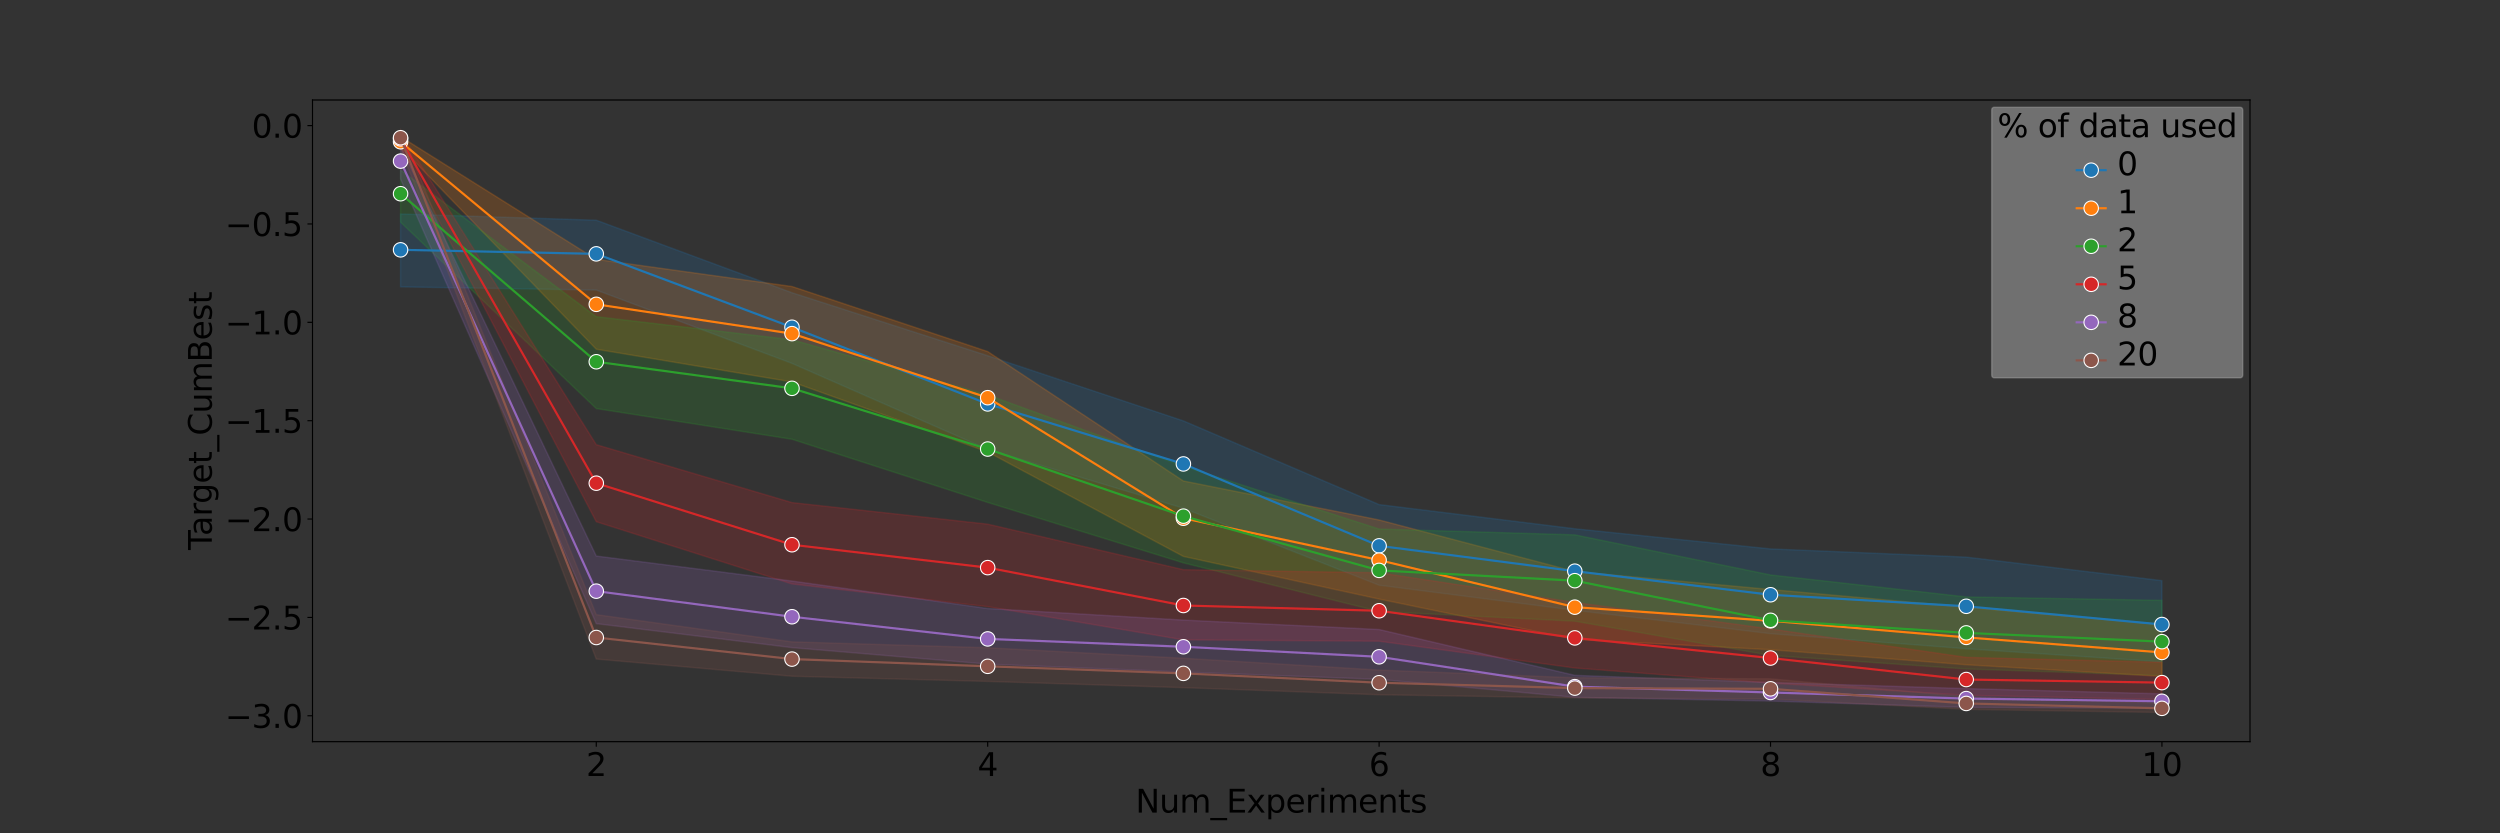 <?xml version="1.0" encoding="utf-8" standalone="no"?>
<!DOCTYPE svg PUBLIC "-//W3C//DTD SVG 1.1//EN"
  "http://www.w3.org/Graphics/SVG/1.1/DTD/svg11.dtd">
<svg xmlns:xlink="http://www.w3.org/1999/xlink" width="1728pt" height="576pt" viewBox="0 0 1728 576" xmlns="http://www.w3.org/2000/svg" version="1.1">
 <rect x="0" y="0" width="1728" height="576" fill="#333333" stroke="none"/>
 <defs>
  <style type="text/css">*{stroke-linejoin: round; stroke-linecap: butt}</style>
 </defs>
 <g id="figure_1">
  <g id="patch_1">
   <path d="M 0 576 
L 1728 576 
L 1728 0 
L 0 0 
L 0 576 
z
" style="fill: none"/>
  </g>
  <g id="axes_1">
   <g id="patch_2">
    <path d="M 216 512.64 
L 1555.2 512.64 
L 1555.2 69.12 
L 216 69.12 
L 216 512.64 
z
" style="fill: none"/>
   </g>
   <g id="PolyCollection_1">
    <defs>
     <path id="m38e712b225" d="M 276.873 -428.1 
L 276.873 -377.691 
L 412.145 -375.51 
L 547.418 -324.835 
L 682.691 -265.376 
L 817.964 -224.686 
L 953.236 -171.484 
L 1088.509 -154.157 
L 1223.782 -138 
L 1359.055 -127.575 
L 1494.327 -118.554 
L 1494.327 -174.646 
L 1494.327 -174.646 
L 1359.055 -190.913 
L 1223.782 -196.58 
L 1088.509 -210.502 
L 953.236 -227.223 
L 817.964 -285.07 
L 682.691 -330.128 
L 547.418 -373.67 
L 412.145 -423.774 
L 276.873 -428.1 
z
" style="stroke: #1f77b4; stroke-opacity: 0.2"/>
    </defs>
    <g clip-path="url(#peb97a81f6a)">
     <use xlink:href="#m38e712b225" x="0" y="576" style="fill: #1f77b4; fill-opacity: 0.2; stroke: #1f77b4; stroke-opacity: 0.2"/>
    </g>
   </g>
   <g id="PolyCollection_2">
    <defs>
     <path id="meaf5393ce9" d="M 276.873 -481.538 
L 276.873 -474.343 
L 412.145 -334.635 
L 547.418 -312.015 
L 682.691 -263.591 
L 817.964 -191.4 
L 953.236 -161.942 
L 1088.509 -134.022 
L 1223.782 -126.927 
L 1359.055 -116.529 
L 1494.327 -108.463 
L 1494.327 -144.324 
L 1494.327 -144.324 
L 1359.055 -156.312 
L 1223.782 -168.515 
L 1088.509 -180.955 
L 953.236 -216.589 
L 817.964 -243.532 
L 682.691 -332.996 
L 547.418 -377.957 
L 412.145 -396.714 
L 276.873 -481.538 
z
" style="stroke: #ff7f0e; stroke-opacity: 0.2"/>
    </defs>
    <g clip-path="url(#peb97a81f6a)">
     <use xlink:href="#meaf5393ce9" x="0" y="576" style="fill: #ff7f0e; fill-opacity: 0.2; stroke: #ff7f0e; stroke-opacity: 0.2"/>
    </g>
   </g>
   <g id="PolyCollection_3">
    <defs>
     <path id="m6996d7e2b8" d="M 276.873 -458.456 
L 276.873 -422.421 
L 412.145 -293.595 
L 547.418 -272.392 
L 682.691 -228.719 
L 817.964 -186.956 
L 953.236 -153.355 
L 1088.509 -146.631 
L 1223.782 -122.969 
L 1359.055 -113.588 
L 1494.327 -109.038 
L 1494.327 -161.027 
L 1494.327 -161.027 
L 1359.055 -163.4 
L 1223.782 -178.583 
L 1088.509 -206.303 
L 953.236 -210.317 
L 817.964 -253.775 
L 682.691 -303.029 
L 547.418 -341.149 
L 412.145 -357.105 
L 276.873 -458.456 
z
" style="stroke: #2ca02c; stroke-opacity: 0.2"/>
    </defs>
    <g clip-path="url(#peb97a81f6a)">
     <use xlink:href="#m6996d7e2b8" x="0" y="576" style="fill: #2ca02c; fill-opacity: 0.2; stroke: #2ca02c; stroke-opacity: 0.2"/>
    </g>
   </g>
   <g id="PolyCollection_4">
    <defs>
     <path id="m1add0486d2" d="M 276.873 -484.435 
L 276.873 -474.3 
L 412.145 -215.396 
L 547.418 -172.357 
L 682.691 -156.674 
L 817.964 -133.714 
L 953.236 -132.795 
L 1088.509 -114.285 
L 1223.782 -103.846 
L 1359.055 -95.411 
L 1494.327 -92.46 
L 1494.327 -118.213 
L 1494.327 -118.213 
L 1359.055 -121.613 
L 1223.782 -141.237 
L 1088.509 -159.591 
L 953.236 -180.075 
L 817.964 -182.218 
L 682.691 -213.699 
L 547.418 -228.595 
L 412.145 -268.632 
L 276.873 -484.435 
z
" style="stroke: #d62728; stroke-opacity: 0.2"/>
    </defs>
    <g clip-path="url(#peb97a81f6a)">
     <use xlink:href="#m1add0486d2" x="0" y="576" style="fill: #d62728; fill-opacity: 0.2; stroke: #d62728; stroke-opacity: 0.2"/>
    </g>
   </g>
   <g id="PolyCollection_5">
    <defs>
     <path id="mbf4ac0dfce" d="M 276.873 -474.996 
L 276.873 -452.222 
L 412.145 -144.93 
L 547.418 -128.357 
L 682.691 -116.948 
L 817.964 -111.498 
L 953.236 -106.425 
L 1088.509 -94.016 
L 1223.782 -91.419 
L 1359.055 -87.064 
L 1494.327 -86.403 
L 1494.327 -96.411 
L 1494.327 -96.411 
L 1359.055 -100.04 
L 1223.782 -104.281 
L 1088.509 -109.193 
L 953.236 -140.871 
L 817.964 -147.383 
L 682.691 -155.371 
L 547.418 -174.375 
L 412.145 -191.65 
L 276.873 -474.996 
z
" style="stroke: #9467bd; stroke-opacity: 0.2"/>
    </defs>
    <g clip-path="url(#peb97a81f6a)">
     <use xlink:href="#mbf4ac0dfce" x="0" y="576" style="fill: #9467bd; fill-opacity: 0.2; stroke: #9467bd; stroke-opacity: 0.2"/>
    </g>
   </g>
   <g id="PolyCollection_6">
    <defs>
     <path id="me328db218f" d="M 276.873 -486.72 
L 276.873 -473.615 
L 412.145 -120.458 
L 547.418 -108.583 
L 682.691 -105.01 
L 817.964 -100.702 
L 953.236 -95.78 
L 1088.509 -93.636 
L 1223.782 -92.909 
L 1359.055 -85.675 
L 1494.327 -83.52 
L 1494.327 -89.929 
L 1494.327 -89.929 
L 1359.055 -94.458 
L 1223.782 -106.793 
L 1088.509 -107.524 
L 953.236 -112.83 
L 817.964 -121.008 
L 682.691 -128.254 
L 547.418 -132.329 
L 412.145 -151.144 
L 276.873 -486.72 
z
" style="stroke: #8c564b; stroke-opacity: 0.2"/>
    </defs>
    <g clip-path="url(#peb97a81f6a)">
     <use xlink:href="#me328db218f" x="0" y="576" style="fill: #8c564b; fill-opacity: 0.2; stroke: #8c564b; stroke-opacity: 0.2"/>
    </g>
   </g>
   <g id="matplotlib.axis_1">
    <g id="xtick_1">
     <g id="line2d_1">
      <defs>
       <path id="m067019df00" d="M 0 0 
L 0 3.5 
" style="stroke: #000000; stroke-width: 0.8"/>
      </defs>
      <g>
       <use xlink:href="#m067019df00" x="412.145" y="512.64" style="stroke: #000000; stroke-width: 0.8"/>
      </g>
     </g>
     <g id="text_1">
      <!-- 2 -->
      <g transform="translate(405.147 536.357) scale(0.22 -0.22)">
       <defs>
        <path id="DejaVuSans-32" d="M 1228 531 
L 3431 531 
L 3431 0 
L 469 0 
L 469 531 
Q 828 903 1448 1529 
Q 2069 2156 2228 2338 
Q 2531 2678 2651 2914 
Q 2772 3150 2772 3378 
Q 2772 3750 2511 3984 
Q 2250 4219 1831 4219 
Q 1534 4219 1204 4116 
Q 875 4013 500 3803 
L 500 4441 
Q 881 4594 1212 4672 
Q 1544 4750 1819 4750 
Q 2544 4750 2975 4387 
Q 3406 4025 3406 3419 
Q 3406 3131 3298 2873 
Q 3191 2616 2906 2266 
Q 2828 2175 2409 1742 
Q 1991 1309 1228 531 
z
" transform="scale(0.016)"/>
       </defs>
       <use xlink:href="#DejaVuSans-32"/>
      </g>
     </g>
    </g>
    <g id="xtick_2">
     <g id="line2d_2">
      <g>
       <use xlink:href="#m067019df00" x="682.691" y="512.64" style="stroke: #000000; stroke-width: 0.8"/>
      </g>
     </g>
     <g id="text_2">
      <!-- 4 -->
      <g transform="translate(675.692 536.357) scale(0.22 -0.22)">
       <defs>
        <path id="DejaVuSans-34" d="M 2419 4116 
L 825 1625 
L 2419 1625 
L 2419 4116 
z
M 2253 4666 
L 3047 4666 
L 3047 1625 
L 3713 1625 
L 3713 1100 
L 3047 1100 
L 3047 0 
L 2419 0 
L 2419 1100 
L 313 1100 
L 313 1709 
L 2253 4666 
z
" transform="scale(0.016)"/>
       </defs>
       <use xlink:href="#DejaVuSans-34"/>
      </g>
     </g>
    </g>
    <g id="xtick_3">
     <g id="line2d_3">
      <g>
       <use xlink:href="#m067019df00" x="953.236" y="512.64" style="stroke: #000000; stroke-width: 0.8"/>
      </g>
     </g>
     <g id="text_3">
      <!-- 6 -->
      <g transform="translate(946.238 536.357) scale(0.22 -0.22)">
       <defs>
        <path id="DejaVuSans-36" d="M 2113 2584 
Q 1688 2584 1439 2293 
Q 1191 2003 1191 1497 
Q 1191 994 1439 701 
Q 1688 409 2113 409 
Q 2538 409 2786 701 
Q 3034 994 3034 1497 
Q 3034 2003 2786 2293 
Q 2538 2584 2113 2584 
z
M 3366 4563 
L 3366 3988 
Q 3128 4100 2886 4159 
Q 2644 4219 2406 4219 
Q 1781 4219 1451 3797 
Q 1122 3375 1075 2522 
Q 1259 2794 1537 2939 
Q 1816 3084 2150 3084 
Q 2853 3084 3261 2657 
Q 3669 2231 3669 1497 
Q 3669 778 3244 343 
Q 2819 -91 2113 -91 
Q 1303 -91 875 529 
Q 447 1150 447 2328 
Q 447 3434 972 4092 
Q 1497 4750 2381 4750 
Q 2619 4750 2861 4703 
Q 3103 4656 3366 4563 
z
" transform="scale(0.016)"/>
       </defs>
       <use xlink:href="#DejaVuSans-36"/>
      </g>
     </g>
    </g>
    <g id="xtick_4">
     <g id="line2d_4">
      <g>
       <use xlink:href="#m067019df00" x="1223.782" y="512.64" style="stroke: #000000; stroke-width: 0.8"/>
      </g>
     </g>
     <g id="text_4">
      <!-- 8 -->
      <g transform="translate(1216.783 536.357) scale(0.22 -0.22)">
       <defs>
        <path id="DejaVuSans-38" d="M 2034 2216 
Q 1584 2216 1326 1975 
Q 1069 1734 1069 1313 
Q 1069 891 1326 650 
Q 1584 409 2034 409 
Q 2484 409 2743 651 
Q 3003 894 3003 1313 
Q 3003 1734 2745 1975 
Q 2488 2216 2034 2216 
z
M 1403 2484 
Q 997 2584 770 2862 
Q 544 3141 544 3541 
Q 544 4100 942 4425 
Q 1341 4750 2034 4750 
Q 2731 4750 3128 4425 
Q 3525 4100 3525 3541 
Q 3525 3141 3298 2862 
Q 3072 2584 2669 2484 
Q 3125 2378 3379 2068 
Q 3634 1759 3634 1313 
Q 3634 634 3220 271 
Q 2806 -91 2034 -91 
Q 1263 -91 848 271 
Q 434 634 434 1313 
Q 434 1759 690 2068 
Q 947 2378 1403 2484 
z
M 1172 3481 
Q 1172 3119 1398 2916 
Q 1625 2713 2034 2713 
Q 2441 2713 2670 2916 
Q 2900 3119 2900 3481 
Q 2900 3844 2670 4047 
Q 2441 4250 2034 4250 
Q 1625 4250 1398 4047 
Q 1172 3844 1172 3481 
z
" transform="scale(0.016)"/>
       </defs>
       <use xlink:href="#DejaVuSans-38"/>
      </g>
     </g>
    </g>
    <g id="xtick_5">
     <g id="line2d_5">
      <g>
       <use xlink:href="#m067019df00" x="1494.327" y="512.64" style="stroke: #000000; stroke-width: 0.8"/>
      </g>
     </g>
     <g id="text_5">
      <!-- 10 -->
      <g transform="translate(1480.33 536.357) scale(0.22 -0.22)">
       <defs>
        <path id="DejaVuSans-31" d="M 794 531 
L 1825 531 
L 1825 4091 
L 703 3866 
L 703 4441 
L 1819 4666 
L 2450 4666 
L 2450 531 
L 3481 531 
L 3481 0 
L 794 0 
L 794 531 
z
" transform="scale(0.016)"/>
        <path id="DejaVuSans-30" d="M 2034 4250 
Q 1547 4250 1301 3770 
Q 1056 3291 1056 2328 
Q 1056 1369 1301 889 
Q 1547 409 2034 409 
Q 2525 409 2770 889 
Q 3016 1369 3016 2328 
Q 3016 3291 2770 3770 
Q 2525 4250 2034 4250 
z
M 2034 4750 
Q 2819 4750 3233 4129 
Q 3647 3509 3647 2328 
Q 3647 1150 3233 529 
Q 2819 -91 2034 -91 
Q 1250 -91 836 529 
Q 422 1150 422 2328 
Q 422 3509 836 4129 
Q 1250 4750 2034 4750 
z
" transform="scale(0.016)"/>
       </defs>
       <use xlink:href="#DejaVuSans-31"/>
       <use xlink:href="#DejaVuSans-30" x="63.623"/>
      </g>
     </g>
    </g>
    <g id="text_6">
     <!-- Num_Experiments -->
     <g transform="translate(784.897 561.648) scale(0.22 -0.22)">
      <defs>
       <path id="DejaVuSans-4e" d="M 628 4666 
L 1478 4666 
L 3547 763 
L 3547 4666 
L 4159 4666 
L 4159 0 
L 3309 0 
L 1241 3903 
L 1241 0 
L 628 0 
L 628 4666 
z
" transform="scale(0.016)"/>
       <path id="DejaVuSans-75" d="M 544 1381 
L 544 3500 
L 1119 3500 
L 1119 1403 
Q 1119 906 1312 657 
Q 1506 409 1894 409 
Q 2359 409 2629 706 
Q 2900 1003 2900 1516 
L 2900 3500 
L 3475 3500 
L 3475 0 
L 2900 0 
L 2900 538 
Q 2691 219 2414 64 
Q 2138 -91 1772 -91 
Q 1169 -91 856 284 
Q 544 659 544 1381 
z
M 1991 3584 
L 1991 3584 
z
" transform="scale(0.016)"/>
       <path id="DejaVuSans-6d" d="M 3328 2828 
Q 3544 3216 3844 3400 
Q 4144 3584 4550 3584 
Q 5097 3584 5394 3201 
Q 5691 2819 5691 2113 
L 5691 0 
L 5113 0 
L 5113 2094 
Q 5113 2597 4934 2840 
Q 4756 3084 4391 3084 
Q 3944 3084 3684 2787 
Q 3425 2491 3425 1978 
L 3425 0 
L 2847 0 
L 2847 2094 
Q 2847 2600 2669 2842 
Q 2491 3084 2119 3084 
Q 1678 3084 1418 2786 
Q 1159 2488 1159 1978 
L 1159 0 
L 581 0 
L 581 3500 
L 1159 3500 
L 1159 2956 
Q 1356 3278 1631 3431 
Q 1906 3584 2284 3584 
Q 2666 3584 2933 3390 
Q 3200 3197 3328 2828 
z
" transform="scale(0.016)"/>
       <path id="DejaVuSans-5f" d="M 3263 -1063 
L 3263 -1509 
L -63 -1509 
L -63 -1063 
L 3263 -1063 
z
" transform="scale(0.016)"/>
       <path id="DejaVuSans-45" d="M 628 4666 
L 3578 4666 
L 3578 4134 
L 1259 4134 
L 1259 2753 
L 3481 2753 
L 3481 2222 
L 1259 2222 
L 1259 531 
L 3634 531 
L 3634 0 
L 628 0 
L 628 4666 
z
" transform="scale(0.016)"/>
       <path id="DejaVuSans-78" d="M 3513 3500 
L 2247 1797 
L 3578 0 
L 2900 0 
L 1881 1375 
L 863 0 
L 184 0 
L 1544 1831 
L 300 3500 
L 978 3500 
L 1906 2253 
L 2834 3500 
L 3513 3500 
z
" transform="scale(0.016)"/>
       <path id="DejaVuSans-70" d="M 1159 525 
L 1159 -1331 
L 581 -1331 
L 581 3500 
L 1159 3500 
L 1159 2969 
Q 1341 3281 1617 3432 
Q 1894 3584 2278 3584 
Q 2916 3584 3314 3078 
Q 3713 2572 3713 1747 
Q 3713 922 3314 415 
Q 2916 -91 2278 -91 
Q 1894 -91 1617 61 
Q 1341 213 1159 525 
z
M 3116 1747 
Q 3116 2381 2855 2742 
Q 2594 3103 2138 3103 
Q 1681 3103 1420 2742 
Q 1159 2381 1159 1747 
Q 1159 1113 1420 752 
Q 1681 391 2138 391 
Q 2594 391 2855 752 
Q 3116 1113 3116 1747 
z
" transform="scale(0.016)"/>
       <path id="DejaVuSans-65" d="M 3597 1894 
L 3597 1613 
L 953 1613 
Q 991 1019 1311 708 
Q 1631 397 2203 397 
Q 2534 397 2845 478 
Q 3156 559 3463 722 
L 3463 178 
Q 3153 47 2828 -22 
Q 2503 -91 2169 -91 
Q 1331 -91 842 396 
Q 353 884 353 1716 
Q 353 2575 817 3079 
Q 1281 3584 2069 3584 
Q 2775 3584 3186 3129 
Q 3597 2675 3597 1894 
z
M 3022 2063 
Q 3016 2534 2758 2815 
Q 2500 3097 2075 3097 
Q 1594 3097 1305 2825 
Q 1016 2553 972 2059 
L 3022 2063 
z
" transform="scale(0.016)"/>
       <path id="DejaVuSans-72" d="M 2631 2963 
Q 2534 3019 2420 3045 
Q 2306 3072 2169 3072 
Q 1681 3072 1420 2755 
Q 1159 2438 1159 1844 
L 1159 0 
L 581 0 
L 581 3500 
L 1159 3500 
L 1159 2956 
Q 1341 3275 1631 3429 
Q 1922 3584 2338 3584 
Q 2397 3584 2469 3576 
Q 2541 3569 2628 3553 
L 2631 2963 
z
" transform="scale(0.016)"/>
       <path id="DejaVuSans-69" d="M 603 3500 
L 1178 3500 
L 1178 0 
L 603 0 
L 603 3500 
z
M 603 4863 
L 1178 4863 
L 1178 4134 
L 603 4134 
L 603 4863 
z
" transform="scale(0.016)"/>
       <path id="DejaVuSans-6e" d="M 3513 2113 
L 3513 0 
L 2938 0 
L 2938 2094 
Q 2938 2591 2744 2837 
Q 2550 3084 2163 3084 
Q 1697 3084 1428 2787 
Q 1159 2491 1159 1978 
L 1159 0 
L 581 0 
L 581 3500 
L 1159 3500 
L 1159 2956 
Q 1366 3272 1645 3428 
Q 1925 3584 2291 3584 
Q 2894 3584 3203 3211 
Q 3513 2838 3513 2113 
z
" transform="scale(0.016)"/>
       <path id="DejaVuSans-74" d="M 1172 4494 
L 1172 3500 
L 2356 3500 
L 2356 3053 
L 1172 3053 
L 1172 1153 
Q 1172 725 1289 603 
Q 1406 481 1766 481 
L 2356 481 
L 2356 0 
L 1766 0 
Q 1100 0 847 248 
Q 594 497 594 1153 
L 594 3053 
L 172 3053 
L 172 3500 
L 594 3500 
L 594 4494 
L 1172 4494 
z
" transform="scale(0.016)"/>
       <path id="DejaVuSans-73" d="M 2834 3397 
L 2834 2853 
Q 2591 2978 2328 3040 
Q 2066 3103 1784 3103 
Q 1356 3103 1142 2972 
Q 928 2841 928 2578 
Q 928 2378 1081 2264 
Q 1234 2150 1697 2047 
L 1894 2003 
Q 2506 1872 2764 1633 
Q 3022 1394 3022 966 
Q 3022 478 2636 193 
Q 2250 -91 1575 -91 
Q 1294 -91 989 -36 
Q 684 19 347 128 
L 347 722 
Q 666 556 975 473 
Q 1284 391 1588 391 
Q 1994 391 2212 530 
Q 2431 669 2431 922 
Q 2431 1156 2273 1281 
Q 2116 1406 1581 1522 
L 1381 1569 
Q 847 1681 609 1914 
Q 372 2147 372 2553 
Q 372 3047 722 3315 
Q 1072 3584 1716 3584 
Q 2034 3584 2315 3537 
Q 2597 3491 2834 3397 
z
" transform="scale(0.016)"/>
      </defs>
      <use xlink:href="#DejaVuSans-4e"/>
      <use xlink:href="#DejaVuSans-75" x="74.805"/>
      <use xlink:href="#DejaVuSans-6d" x="138.184"/>
      <use xlink:href="#DejaVuSans-5f" x="235.596"/>
      <use xlink:href="#DejaVuSans-45" x="285.596"/>
      <use xlink:href="#DejaVuSans-78" x="348.779"/>
      <use xlink:href="#DejaVuSans-70" x="407.959"/>
      <use xlink:href="#DejaVuSans-65" x="471.436"/>
      <use xlink:href="#DejaVuSans-72" x="532.959"/>
      <use xlink:href="#DejaVuSans-69" x="574.072"/>
      <use xlink:href="#DejaVuSans-6d" x="601.855"/>
      <use xlink:href="#DejaVuSans-65" x="699.268"/>
      <use xlink:href="#DejaVuSans-6e" x="760.791"/>
      <use xlink:href="#DejaVuSans-74" x="824.17"/>
      <use xlink:href="#DejaVuSans-73" x="863.379"/>
     </g>
    </g>
   </g>
   <g id="matplotlib.axis_2">
    <g id="ytick_1">
     <g id="line2d_6">
      <defs>
       <path id="mf8b8295e32" d="M 0 0 
L -3.5 0 
" style="stroke: #000000; stroke-width: 0.8"/>
      </defs>
      <g>
       <use xlink:href="#mf8b8295e32" x="216" y="494.747" style="stroke: #000000; stroke-width: 0.8"/>
      </g>
     </g>
     <g id="text_7">
      <!-- −3.0 -->
      <g transform="translate(155.578 503.105) scale(0.22 -0.22)">
       <defs>
        <path id="DejaVuSans-2212" d="M 678 2272 
L 4684 2272 
L 4684 1741 
L 678 1741 
L 678 2272 
z
" transform="scale(0.016)"/>
        <path id="DejaVuSans-33" d="M 2597 2516 
Q 3050 2419 3304 2112 
Q 3559 1806 3559 1356 
Q 3559 666 3084 287 
Q 2609 -91 1734 -91 
Q 1441 -91 1130 -33 
Q 819 25 488 141 
L 488 750 
Q 750 597 1062 519 
Q 1375 441 1716 441 
Q 2309 441 2620 675 
Q 2931 909 2931 1356 
Q 2931 1769 2642 2001 
Q 2353 2234 1838 2234 
L 1294 2234 
L 1294 2753 
L 1863 2753 
Q 2328 2753 2575 2939 
Q 2822 3125 2822 3475 
Q 2822 3834 2567 4026 
Q 2313 4219 1838 4219 
Q 1578 4219 1281 4162 
Q 984 4106 628 3988 
L 628 4550 
Q 988 4650 1302 4700 
Q 1616 4750 1894 4750 
Q 2613 4750 3031 4423 
Q 3450 4097 3450 3541 
Q 3450 3153 3228 2886 
Q 3006 2619 2597 2516 
z
" transform="scale(0.016)"/>
        <path id="DejaVuSans-2e" d="M 684 794 
L 1344 794 
L 1344 0 
L 684 0 
L 684 794 
z
" transform="scale(0.016)"/>
       </defs>
       <use xlink:href="#DejaVuSans-2212"/>
       <use xlink:href="#DejaVuSans-33" x="83.789"/>
       <use xlink:href="#DejaVuSans-2e" x="147.412"/>
       <use xlink:href="#DejaVuSans-30" x="179.199"/>
      </g>
     </g>
    </g>
    <g id="ytick_2">
     <g id="line2d_7">
      <g>
       <use xlink:href="#mf8b8295e32" x="216" y="426.758" style="stroke: #000000; stroke-width: 0.8"/>
      </g>
     </g>
     <g id="text_8">
      <!-- −2.5 -->
      <g transform="translate(155.578 435.116) scale(0.22 -0.22)">
       <defs>
        <path id="DejaVuSans-35" d="M 691 4666 
L 3169 4666 
L 3169 4134 
L 1269 4134 
L 1269 2991 
Q 1406 3038 1543 3061 
Q 1681 3084 1819 3084 
Q 2600 3084 3056 2656 
Q 3513 2228 3513 1497 
Q 3513 744 3044 326 
Q 2575 -91 1722 -91 
Q 1428 -91 1123 -41 
Q 819 9 494 109 
L 494 744 
Q 775 591 1075 516 
Q 1375 441 1709 441 
Q 2250 441 2565 725 
Q 2881 1009 2881 1497 
Q 2881 1984 2565 2268 
Q 2250 2553 1709 2553 
Q 1456 2553 1204 2497 
Q 953 2441 691 2322 
L 691 4666 
z
" transform="scale(0.016)"/>
       </defs>
       <use xlink:href="#DejaVuSans-2212"/>
       <use xlink:href="#DejaVuSans-32" x="83.789"/>
       <use xlink:href="#DejaVuSans-2e" x="147.412"/>
       <use xlink:href="#DejaVuSans-35" x="179.199"/>
      </g>
     </g>
    </g>
    <g id="ytick_3">
     <g id="line2d_8">
      <g>
       <use xlink:href="#mf8b8295e32" x="216" y="358.768" style="stroke: #000000; stroke-width: 0.8"/>
      </g>
     </g>
     <g id="text_9">
      <!-- −2.0 -->
      <g transform="translate(155.578 367.127) scale(0.22 -0.22)">
       <use xlink:href="#DejaVuSans-2212"/>
       <use xlink:href="#DejaVuSans-32" x="83.789"/>
       <use xlink:href="#DejaVuSans-2e" x="147.412"/>
       <use xlink:href="#DejaVuSans-30" x="179.199"/>
      </g>
     </g>
    </g>
    <g id="ytick_4">
     <g id="line2d_9">
      <g>
       <use xlink:href="#mf8b8295e32" x="216" y="290.779" style="stroke: #000000; stroke-width: 0.8"/>
      </g>
     </g>
     <g id="text_10">
      <!-- −1.5 -->
      <g transform="translate(155.578 299.138) scale(0.22 -0.22)">
       <use xlink:href="#DejaVuSans-2212"/>
       <use xlink:href="#DejaVuSans-31" x="83.789"/>
       <use xlink:href="#DejaVuSans-2e" x="147.412"/>
       <use xlink:href="#DejaVuSans-35" x="179.199"/>
      </g>
     </g>
    </g>
    <g id="ytick_5">
     <g id="line2d_10">
      <g>
       <use xlink:href="#mf8b8295e32" x="216" y="222.79" style="stroke: #000000; stroke-width: 0.8"/>
      </g>
     </g>
     <g id="text_11">
      <!-- −1.0 -->
      <g transform="translate(155.578 231.148) scale(0.22 -0.22)">
       <use xlink:href="#DejaVuSans-2212"/>
       <use xlink:href="#DejaVuSans-31" x="83.789"/>
       <use xlink:href="#DejaVuSans-2e" x="147.412"/>
       <use xlink:href="#DejaVuSans-30" x="179.199"/>
      </g>
     </g>
    </g>
    <g id="ytick_6">
     <g id="line2d_11">
      <g>
       <use xlink:href="#mf8b8295e32" x="216" y="154.801" style="stroke: #000000; stroke-width: 0.8"/>
      </g>
     </g>
     <g id="text_12">
      <!-- −0.5 -->
      <g transform="translate(155.578 163.159) scale(0.22 -0.22)">
       <use xlink:href="#DejaVuSans-2212"/>
       <use xlink:href="#DejaVuSans-30" x="83.789"/>
       <use xlink:href="#DejaVuSans-2e" x="147.412"/>
       <use xlink:href="#DejaVuSans-35" x="179.199"/>
      </g>
     </g>
    </g>
    <g id="ytick_7">
     <g id="line2d_12">
      <g>
       <use xlink:href="#mf8b8295e32" x="216" y="86.812" style="stroke: #000000; stroke-width: 0.8"/>
      </g>
     </g>
     <g id="text_13">
      <!-- 0.0 -->
      <g transform="translate(174.013 95.17) scale(0.22 -0.22)">
       <use xlink:href="#DejaVuSans-30"/>
       <use xlink:href="#DejaVuSans-2e" x="63.623"/>
       <use xlink:href="#DejaVuSans-30" x="95.41"/>
      </g>
     </g>
    </g>
    <g id="text_14">
     <!-- Target_CumBest -->
     <g transform="translate(146.391 380.143) rotate(-90) scale(0.22 -0.22)">
      <defs>
       <path id="DejaVuSans-54" d="M -19 4666 
L 3928 4666 
L 3928 4134 
L 2272 4134 
L 2272 0 
L 1638 0 
L 1638 4134 
L -19 4134 
L -19 4666 
z
" transform="scale(0.016)"/>
       <path id="DejaVuSans-61" d="M 2194 1759 
Q 1497 1759 1228 1600 
Q 959 1441 959 1056 
Q 959 750 1161 570 
Q 1363 391 1709 391 
Q 2188 391 2477 730 
Q 2766 1069 2766 1631 
L 2766 1759 
L 2194 1759 
z
M 3341 1997 
L 3341 0 
L 2766 0 
L 2766 531 
Q 2569 213 2275 61 
Q 1981 -91 1556 -91 
Q 1019 -91 701 211 
Q 384 513 384 1019 
Q 384 1609 779 1909 
Q 1175 2209 1959 2209 
L 2766 2209 
L 2766 2266 
Q 2766 2663 2505 2880 
Q 2244 3097 1772 3097 
Q 1472 3097 1187 3025 
Q 903 2953 641 2809 
L 641 3341 
Q 956 3463 1253 3523 
Q 1550 3584 1831 3584 
Q 2591 3584 2966 3190 
Q 3341 2797 3341 1997 
z
" transform="scale(0.016)"/>
       <path id="DejaVuSans-67" d="M 2906 1791 
Q 2906 2416 2648 2759 
Q 2391 3103 1925 3103 
Q 1463 3103 1205 2759 
Q 947 2416 947 1791 
Q 947 1169 1205 825 
Q 1463 481 1925 481 
Q 2391 481 2648 825 
Q 2906 1169 2906 1791 
z
M 3481 434 
Q 3481 -459 3084 -895 
Q 2688 -1331 1869 -1331 
Q 1566 -1331 1297 -1286 
Q 1028 -1241 775 -1147 
L 775 -588 
Q 1028 -725 1275 -790 
Q 1522 -856 1778 -856 
Q 2344 -856 2625 -561 
Q 2906 -266 2906 331 
L 2906 616 
Q 2728 306 2450 153 
Q 2172 0 1784 0 
Q 1141 0 747 490 
Q 353 981 353 1791 
Q 353 2603 747 3093 
Q 1141 3584 1784 3584 
Q 2172 3584 2450 3431 
Q 2728 3278 2906 2969 
L 2906 3500 
L 3481 3500 
L 3481 434 
z
" transform="scale(0.016)"/>
       <path id="DejaVuSans-43" d="M 4122 4306 
L 4122 3641 
Q 3803 3938 3442 4084 
Q 3081 4231 2675 4231 
Q 1875 4231 1450 3742 
Q 1025 3253 1025 2328 
Q 1025 1406 1450 917 
Q 1875 428 2675 428 
Q 3081 428 3442 575 
Q 3803 722 4122 1019 
L 4122 359 
Q 3791 134 3420 21 
Q 3050 -91 2638 -91 
Q 1578 -91 968 557 
Q 359 1206 359 2328 
Q 359 3453 968 4101 
Q 1578 4750 2638 4750 
Q 3056 4750 3426 4639 
Q 3797 4528 4122 4306 
z
" transform="scale(0.016)"/>
       <path id="DejaVuSans-42" d="M 1259 2228 
L 1259 519 
L 2272 519 
Q 2781 519 3026 730 
Q 3272 941 3272 1375 
Q 3272 1813 3026 2020 
Q 2781 2228 2272 2228 
L 1259 2228 
z
M 1259 4147 
L 1259 2741 
L 2194 2741 
Q 2656 2741 2882 2914 
Q 3109 3088 3109 3444 
Q 3109 3797 2882 3972 
Q 2656 4147 2194 4147 
L 1259 4147 
z
M 628 4666 
L 2241 4666 
Q 2963 4666 3353 4366 
Q 3744 4066 3744 3513 
Q 3744 3084 3544 2831 
Q 3344 2578 2956 2516 
Q 3422 2416 3680 2098 
Q 3938 1781 3938 1306 
Q 3938 681 3513 340 
Q 3088 0 2303 0 
L 628 0 
L 628 4666 
z
" transform="scale(0.016)"/>
      </defs>
      <use xlink:href="#DejaVuSans-54"/>
      <use xlink:href="#DejaVuSans-61" x="44.584"/>
      <use xlink:href="#DejaVuSans-72" x="105.863"/>
      <use xlink:href="#DejaVuSans-67" x="145.227"/>
      <use xlink:href="#DejaVuSans-65" x="208.703"/>
      <use xlink:href="#DejaVuSans-74" x="270.227"/>
      <use xlink:href="#DejaVuSans-5f" x="309.436"/>
      <use xlink:href="#DejaVuSans-43" x="359.436"/>
      <use xlink:href="#DejaVuSans-75" x="429.26"/>
      <use xlink:href="#DejaVuSans-6d" x="492.639"/>
      <use xlink:href="#DejaVuSans-42" x="590.051"/>
      <use xlink:href="#DejaVuSans-65" x="658.654"/>
      <use xlink:href="#DejaVuSans-73" x="720.178"/>
      <use xlink:href="#DejaVuSans-74" x="772.277"/>
     </g>
    </g>
   </g>
   <g id="line2d_13">
    <path d="M 276.873 172.686 
L 412.145 175.463 
L 547.418 226.192 
L 682.691 279.182 
L 817.964 320.678 
L 953.236 377.293 
L 1088.509 394.795 
L 1223.782 411.095 
L 1359.055 419.071 
L 1494.327 431.663 
" clip-path="url(#peb97a81f6a)" style="fill: none; stroke: #1f77b4; stroke-width: 1.5; stroke-linecap: square"/>
    <defs>
     <path id="me46aaf57c5" d="M 0 5 
C 1.326 5 2.598 4.473 3.536 3.536 
C 4.473 2.598 5 1.326 5 0 
C 5 -1.326 4.473 -2.598 3.536 -3.536 
C 2.598 -4.473 1.326 -5 0 -5 
C -1.326 -5 -2.598 -4.473 -3.536 -3.536 
C -4.473 -2.598 -5 -1.326 -5 0 
C -5 1.326 -4.473 2.598 -3.536 3.536 
C -2.598 4.473 -1.326 5 0 5 
z
" style="stroke: #ffffff; stroke-width: 0.75"/>
    </defs>
    <g clip-path="url(#peb97a81f6a)">
     <use xlink:href="#me46aaf57c5" x="276.873" y="172.686" style="fill: #1f77b4; stroke: #ffffff; stroke-width: 0.75"/>
     <use xlink:href="#me46aaf57c5" x="412.145" y="175.463" style="fill: #1f77b4; stroke: #ffffff; stroke-width: 0.75"/>
     <use xlink:href="#me46aaf57c5" x="547.418" y="226.192" style="fill: #1f77b4; stroke: #ffffff; stroke-width: 0.75"/>
     <use xlink:href="#me46aaf57c5" x="682.691" y="279.182" style="fill: #1f77b4; stroke: #ffffff; stroke-width: 0.75"/>
     <use xlink:href="#me46aaf57c5" x="817.964" y="320.678" style="fill: #1f77b4; stroke: #ffffff; stroke-width: 0.75"/>
     <use xlink:href="#me46aaf57c5" x="953.236" y="377.293" style="fill: #1f77b4; stroke: #ffffff; stroke-width: 0.75"/>
     <use xlink:href="#me46aaf57c5" x="1088.509" y="394.795" style="fill: #1f77b4; stroke: #ffffff; stroke-width: 0.75"/>
     <use xlink:href="#me46aaf57c5" x="1223.782" y="411.095" style="fill: #1f77b4; stroke: #ffffff; stroke-width: 0.75"/>
     <use xlink:href="#me46aaf57c5" x="1359.055" y="419.071" style="fill: #1f77b4; stroke: #ffffff; stroke-width: 0.75"/>
     <use xlink:href="#me46aaf57c5" x="1494.327" y="431.663" style="fill: #1f77b4; stroke: #ffffff; stroke-width: 0.75"/>
    </g>
   </g>
   <g id="line2d_14">
    <path d="M 276.873 97.982 
L 412.145 210.344 
L 547.418 230.607 
L 682.691 274.887 
L 817.964 358.2 
L 953.236 387.154 
L 1088.509 419.668 
L 1223.782 429.109 
L 1359.055 440.571 
L 1494.327 450.972 
" clip-path="url(#peb97a81f6a)" style="fill: none; stroke: #ff7f0e; stroke-width: 1.5; stroke-linecap: square"/>
    <defs>
     <path id="m5188d54df9" d="M 0 5 
C 1.326 5 2.598 4.473 3.536 3.536 
C 4.473 2.598 5 1.326 5 0 
C 5 -1.326 4.473 -2.598 3.536 -3.536 
C 2.598 -4.473 1.326 -5 0 -5 
C -1.326 -5 -2.598 -4.473 -3.536 -3.536 
C -4.473 -2.598 -5 -1.326 -5 0 
C -5 1.326 -4.473 2.598 -3.536 3.536 
C -2.598 4.473 -1.326 5 0 5 
z
" style="stroke: #ffffff; stroke-width: 0.75"/>
    </defs>
    <g clip-path="url(#peb97a81f6a)">
     <use xlink:href="#m5188d54df9" x="276.873" y="97.982" style="fill: #ff7f0e; stroke: #ffffff; stroke-width: 0.75"/>
     <use xlink:href="#m5188d54df9" x="412.145" y="210.344" style="fill: #ff7f0e; stroke: #ffffff; stroke-width: 0.75"/>
     <use xlink:href="#m5188d54df9" x="547.418" y="230.607" style="fill: #ff7f0e; stroke: #ffffff; stroke-width: 0.75"/>
     <use xlink:href="#m5188d54df9" x="682.691" y="274.887" style="fill: #ff7f0e; stroke: #ffffff; stroke-width: 0.75"/>
     <use xlink:href="#m5188d54df9" x="817.964" y="358.2" style="fill: #ff7f0e; stroke: #ffffff; stroke-width: 0.75"/>
     <use xlink:href="#m5188d54df9" x="953.236" y="387.154" style="fill: #ff7f0e; stroke: #ffffff; stroke-width: 0.75"/>
     <use xlink:href="#m5188d54df9" x="1088.509" y="419.668" style="fill: #ff7f0e; stroke: #ffffff; stroke-width: 0.75"/>
     <use xlink:href="#m5188d54df9" x="1223.782" y="429.109" style="fill: #ff7f0e; stroke: #ffffff; stroke-width: 0.75"/>
     <use xlink:href="#m5188d54df9" x="1359.055" y="440.571" style="fill: #ff7f0e; stroke: #ffffff; stroke-width: 0.75"/>
     <use xlink:href="#m5188d54df9" x="1494.327" y="450.972" style="fill: #ff7f0e; stroke: #ffffff; stroke-width: 0.75"/>
    </g>
   </g>
   <g id="line2d_15">
    <path d="M 276.873 133.898 
L 412.145 250.042 
L 547.418 268.414 
L 682.691 310.373 
L 817.964 356.767 
L 953.236 394.253 
L 1088.509 401.362 
L 1223.782 428.759 
L 1359.055 437.456 
L 1494.327 443.522 
" clip-path="url(#peb97a81f6a)" style="fill: none; stroke: #2ca02c; stroke-width: 1.5; stroke-linecap: square"/>
    <defs>
     <path id="m4036feea43" d="M 0 5 
C 1.326 5 2.598 4.473 3.536 3.536 
C 4.473 2.598 5 1.326 5 0 
C 5 -1.326 4.473 -2.598 3.536 -3.536 
C 2.598 -4.473 1.326 -5 0 -5 
C -1.326 -5 -2.598 -4.473 -3.536 -3.536 
C -4.473 -2.598 -5 -1.326 -5 0 
C -5 1.326 -4.473 2.598 -3.536 3.536 
C -2.598 4.473 -1.326 5 0 5 
z
" style="stroke: #ffffff; stroke-width: 0.75"/>
    </defs>
    <g clip-path="url(#peb97a81f6a)">
     <use xlink:href="#m4036feea43" x="276.873" y="133.898" style="fill: #2ca02c; stroke: #ffffff; stroke-width: 0.75"/>
     <use xlink:href="#m4036feea43" x="412.145" y="250.042" style="fill: #2ca02c; stroke: #ffffff; stroke-width: 0.75"/>
     <use xlink:href="#m4036feea43" x="547.418" y="268.414" style="fill: #2ca02c; stroke: #ffffff; stroke-width: 0.75"/>
     <use xlink:href="#m4036feea43" x="682.691" y="310.373" style="fill: #2ca02c; stroke: #ffffff; stroke-width: 0.75"/>
     <use xlink:href="#m4036feea43" x="817.964" y="356.767" style="fill: #2ca02c; stroke: #ffffff; stroke-width: 0.75"/>
     <use xlink:href="#m4036feea43" x="953.236" y="394.253" style="fill: #2ca02c; stroke: #ffffff; stroke-width: 0.75"/>
     <use xlink:href="#m4036feea43" x="1088.509" y="401.362" style="fill: #2ca02c; stroke: #ffffff; stroke-width: 0.75"/>
     <use xlink:href="#m4036feea43" x="1223.782" y="428.759" style="fill: #2ca02c; stroke: #ffffff; stroke-width: 0.75"/>
     <use xlink:href="#m4036feea43" x="1359.055" y="437.456" style="fill: #2ca02c; stroke: #ffffff; stroke-width: 0.75"/>
     <use xlink:href="#m4036feea43" x="1494.327" y="443.522" style="fill: #2ca02c; stroke: #ffffff; stroke-width: 0.75"/>
    </g>
   </g>
   <g id="line2d_16">
    <path d="M 276.873 95.976 
L 412.145 333.974 
L 547.418 376.531 
L 682.691 392.344 
L 817.964 418.519 
L 953.236 422.151 
L 1088.509 440.918 
L 1223.782 454.845 
L 1359.055 469.694 
L 1494.327 471.823 
" clip-path="url(#peb97a81f6a)" style="fill: none; stroke: #d62728; stroke-width: 1.5; stroke-linecap: square"/>
    <defs>
     <path id="m66f0bd3d1d" d="M 0 5 
C 1.326 5 2.598 4.473 3.536 3.536 
C 4.473 2.598 5 1.326 5 0 
C 5 -1.326 4.473 -2.598 3.536 -3.536 
C 2.598 -4.473 1.326 -5 0 -5 
C -1.326 -5 -2.598 -4.473 -3.536 -3.536 
C -4.473 -2.598 -5 -1.326 -5 0 
C -5 1.326 -4.473 2.598 -3.536 3.536 
C -2.598 4.473 -1.326 5 0 5 
z
" style="stroke: #ffffff; stroke-width: 0.75"/>
    </defs>
    <g clip-path="url(#peb97a81f6a)">
     <use xlink:href="#m66f0bd3d1d" x="276.873" y="95.976" style="fill: #d62728; stroke: #ffffff; stroke-width: 0.75"/>
     <use xlink:href="#m66f0bd3d1d" x="412.145" y="333.974" style="fill: #d62728; stroke: #ffffff; stroke-width: 0.75"/>
     <use xlink:href="#m66f0bd3d1d" x="547.418" y="376.531" style="fill: #d62728; stroke: #ffffff; stroke-width: 0.75"/>
     <use xlink:href="#m66f0bd3d1d" x="682.691" y="392.344" style="fill: #d62728; stroke: #ffffff; stroke-width: 0.75"/>
     <use xlink:href="#m66f0bd3d1d" x="817.964" y="418.519" style="fill: #d62728; stroke: #ffffff; stroke-width: 0.75"/>
     <use xlink:href="#m66f0bd3d1d" x="953.236" y="422.151" style="fill: #d62728; stroke: #ffffff; stroke-width: 0.75"/>
     <use xlink:href="#m66f0bd3d1d" x="1088.509" y="440.918" style="fill: #d62728; stroke: #ffffff; stroke-width: 0.75"/>
     <use xlink:href="#m66f0bd3d1d" x="1223.782" y="454.845" style="fill: #d62728; stroke: #ffffff; stroke-width: 0.75"/>
     <use xlink:href="#m66f0bd3d1d" x="1359.055" y="469.694" style="fill: #d62728; stroke: #ffffff; stroke-width: 0.75"/>
     <use xlink:href="#m66f0bd3d1d" x="1494.327" y="471.823" style="fill: #d62728; stroke: #ffffff; stroke-width: 0.75"/>
    </g>
   </g>
   <g id="line2d_17">
    <path d="M 276.873 111.36 
L 412.145 408.607 
L 547.418 426.295 
L 682.691 441.619 
L 817.964 447.048 
L 953.236 453.986 
L 1088.509 474.621 
L 1223.782 478.642 
L 1359.055 482.856 
L 1494.327 484.731 
" clip-path="url(#peb97a81f6a)" style="fill: none; stroke: #9467bd; stroke-width: 1.5; stroke-linecap: square"/>
    <defs>
     <path id="m962bb04853" d="M 0 5 
C 1.326 5 2.598 4.473 3.536 3.536 
C 4.473 2.598 5 1.326 5 0 
C 5 -1.326 4.473 -2.598 3.536 -3.536 
C 2.598 -4.473 1.326 -5 0 -5 
C -1.326 -5 -2.598 -4.473 -3.536 -3.536 
C -4.473 -2.598 -5 -1.326 -5 0 
C -5 1.326 -4.473 2.598 -3.536 3.536 
C -2.598 4.473 -1.326 5 0 5 
z
" style="stroke: #ffffff; stroke-width: 0.75"/>
    </defs>
    <g clip-path="url(#peb97a81f6a)">
     <use xlink:href="#m962bb04853" x="276.873" y="111.36" style="fill: #9467bd; stroke: #ffffff; stroke-width: 0.75"/>
     <use xlink:href="#m962bb04853" x="412.145" y="408.607" style="fill: #9467bd; stroke: #ffffff; stroke-width: 0.75"/>
     <use xlink:href="#m962bb04853" x="547.418" y="426.295" style="fill: #9467bd; stroke: #ffffff; stroke-width: 0.75"/>
     <use xlink:href="#m962bb04853" x="682.691" y="441.619" style="fill: #9467bd; stroke: #ffffff; stroke-width: 0.75"/>
     <use xlink:href="#m962bb04853" x="817.964" y="447.048" style="fill: #9467bd; stroke: #ffffff; stroke-width: 0.75"/>
     <use xlink:href="#m962bb04853" x="953.236" y="453.986" style="fill: #9467bd; stroke: #ffffff; stroke-width: 0.75"/>
     <use xlink:href="#m962bb04853" x="1088.509" y="474.621" style="fill: #9467bd; stroke: #ffffff; stroke-width: 0.75"/>
     <use xlink:href="#m962bb04853" x="1223.782" y="478.642" style="fill: #9467bd; stroke: #ffffff; stroke-width: 0.75"/>
     <use xlink:href="#m962bb04853" x="1359.055" y="482.856" style="fill: #9467bd; stroke: #ffffff; stroke-width: 0.75"/>
     <use xlink:href="#m962bb04853" x="1494.327" y="484.731" style="fill: #9467bd; stroke: #ffffff; stroke-width: 0.75"/>
    </g>
   </g>
   <g id="line2d_18">
    <path d="M 276.873 95.203 
L 412.145 440.646 
L 547.418 455.566 
L 682.691 460.559 
L 817.964 465.437 
L 953.236 471.902 
L 1088.509 475.618 
L 1223.782 476.104 
L 1359.055 486.218 
L 1494.327 489.603 
" clip-path="url(#peb97a81f6a)" style="fill: none; stroke: #8c564b; stroke-width: 1.5; stroke-linecap: square"/>
    <defs>
     <path id="m6dfa0704a9" d="M 0 5 
C 1.326 5 2.598 4.473 3.536 3.536 
C 4.473 2.598 5 1.326 5 0 
C 5 -1.326 4.473 -2.598 3.536 -3.536 
C 2.598 -4.473 1.326 -5 0 -5 
C -1.326 -5 -2.598 -4.473 -3.536 -3.536 
C -4.473 -2.598 -5 -1.326 -5 0 
C -5 1.326 -4.473 2.598 -3.536 3.536 
C -2.598 4.473 -1.326 5 0 5 
z
" style="stroke: #ffffff; stroke-width: 0.75"/>
    </defs>
    <g clip-path="url(#peb97a81f6a)">
     <use xlink:href="#m6dfa0704a9" x="276.873" y="95.203" style="fill: #8c564b; stroke: #ffffff; stroke-width: 0.75"/>
     <use xlink:href="#m6dfa0704a9" x="412.145" y="440.646" style="fill: #8c564b; stroke: #ffffff; stroke-width: 0.75"/>
     <use xlink:href="#m6dfa0704a9" x="547.418" y="455.566" style="fill: #8c564b; stroke: #ffffff; stroke-width: 0.75"/>
     <use xlink:href="#m6dfa0704a9" x="682.691" y="460.559" style="fill: #8c564b; stroke: #ffffff; stroke-width: 0.75"/>
     <use xlink:href="#m6dfa0704a9" x="817.964" y="465.437" style="fill: #8c564b; stroke: #ffffff; stroke-width: 0.75"/>
     <use xlink:href="#m6dfa0704a9" x="953.236" y="471.902" style="fill: #8c564b; stroke: #ffffff; stroke-width: 0.75"/>
     <use xlink:href="#m6dfa0704a9" x="1088.509" y="475.618" style="fill: #8c564b; stroke: #ffffff; stroke-width: 0.75"/>
     <use xlink:href="#m6dfa0704a9" x="1223.782" y="476.104" style="fill: #8c564b; stroke: #ffffff; stroke-width: 0.75"/>
     <use xlink:href="#m6dfa0704a9" x="1359.055" y="486.218" style="fill: #8c564b; stroke: #ffffff; stroke-width: 0.75"/>
     <use xlink:href="#m6dfa0704a9" x="1494.327" y="489.603" style="fill: #8c564b; stroke: #ffffff; stroke-width: 0.75"/>
    </g>
   </g>
   <g id="line2d_19"/>
   <g id="line2d_20"/>
   <g id="line2d_21"/>
   <g id="line2d_22"/>
   <g id="line2d_23"/>
   <g id="line2d_24"/>
   <g id="patch_3">
    <path d="M 216 512.64 
L 216 69.12 
" style="fill: none; stroke: #000000; stroke-width: 0.8; stroke-linejoin: miter; stroke-linecap: square"/>
   </g>
   <g id="patch_4">
    <path d="M 1555.2 512.64 
L 1555.2 69.12 
" style="fill: none; stroke: #000000; stroke-width: 0.8; stroke-linejoin: miter; stroke-linecap: square"/>
   </g>
   <g id="patch_5">
    <path d="M 216 512.64 
L 1555.2 512.64 
" style="fill: none; stroke: #000000; stroke-width: 0.8; stroke-linejoin: miter; stroke-linecap: square"/>
   </g>
   <g id="patch_6">
    <path d="M 216 69.12 
L 1555.2 69.12 
" style="fill: none; stroke: #000000; stroke-width: 0.8; stroke-linejoin: miter; stroke-linecap: square"/>
   </g>
   <g id="legend_1">
    <g id="patch_7">
     <path d="M 1378.653 261.163 
L 1548.2 261.163 
Q 1550.2 261.163 1550.2 259.163 
L 1550.2 76.12 
Q 1550.2 74.12 1548.2 74.12 
L 1378.653 74.12 
Q 1376.653 74.12 1376.653 76.12 
L 1376.653 259.163 
Q 1376.653 261.163 1378.653 261.163 
z
" style="fill: #ffffff; opacity: 0.3; stroke: #cccccc; stroke-linejoin: miter"/>
    </g>
    <g id="text_15">
     <!-- % of data used -->
     <g transform="translate(1380.653 94.837) scale(0.22 -0.22)">
      <defs>
       <path id="DejaVuSans-25" d="M 4653 2053 
Q 4381 2053 4226 1822 
Q 4072 1591 4072 1178 
Q 4072 772 4226 539 
Q 4381 306 4653 306 
Q 4919 306 5073 539 
Q 5228 772 5228 1178 
Q 5228 1588 5073 1820 
Q 4919 2053 4653 2053 
z
M 4653 2450 
Q 5147 2450 5437 2106 
Q 5728 1763 5728 1178 
Q 5728 594 5436 251 
Q 5144 -91 4653 -91 
Q 4153 -91 3862 251 
Q 3572 594 3572 1178 
Q 3572 1766 3864 2108 
Q 4156 2450 4653 2450 
z
M 1428 4353 
Q 1159 4353 1004 4120 
Q 850 3888 850 3481 
Q 850 3069 1003 2837 
Q 1156 2606 1428 2606 
Q 1700 2606 1854 2837 
Q 2009 3069 2009 3481 
Q 2009 3884 1853 4118 
Q 1697 4353 1428 4353 
z
M 4250 4750 
L 4750 4750 
L 1831 -91 
L 1331 -91 
L 4250 4750 
z
M 1428 4750 
Q 1922 4750 2215 4408 
Q 2509 4066 2509 3481 
Q 2509 2891 2217 2550 
Q 1925 2209 1428 2209 
Q 931 2209 642 2551 
Q 353 2894 353 3481 
Q 353 4063 643 4406 
Q 934 4750 1428 4750 
z
" transform="scale(0.016)"/>
       <path id="DejaVuSans-20" transform="scale(0.016)"/>
       <path id="DejaVuSans-6f" d="M 1959 3097 
Q 1497 3097 1228 2736 
Q 959 2375 959 1747 
Q 959 1119 1226 758 
Q 1494 397 1959 397 
Q 2419 397 2687 759 
Q 2956 1122 2956 1747 
Q 2956 2369 2687 2733 
Q 2419 3097 1959 3097 
z
M 1959 3584 
Q 2709 3584 3137 3096 
Q 3566 2609 3566 1747 
Q 3566 888 3137 398 
Q 2709 -91 1959 -91 
Q 1206 -91 779 398 
Q 353 888 353 1747 
Q 353 2609 779 3096 
Q 1206 3584 1959 3584 
z
" transform="scale(0.016)"/>
       <path id="DejaVuSans-66" d="M 2375 4863 
L 2375 4384 
L 1825 4384 
Q 1516 4384 1395 4259 
Q 1275 4134 1275 3809 
L 1275 3500 
L 2222 3500 
L 2222 3053 
L 1275 3053 
L 1275 0 
L 697 0 
L 697 3053 
L 147 3053 
L 147 3500 
L 697 3500 
L 697 3744 
Q 697 4328 969 4595 
Q 1241 4863 1831 4863 
L 2375 4863 
z
" transform="scale(0.016)"/>
       <path id="DejaVuSans-64" d="M 2906 2969 
L 2906 4863 
L 3481 4863 
L 3481 0 
L 2906 0 
L 2906 525 
Q 2725 213 2448 61 
Q 2172 -91 1784 -91 
Q 1150 -91 751 415 
Q 353 922 353 1747 
Q 353 2572 751 3078 
Q 1150 3584 1784 3584 
Q 2172 3584 2448 3432 
Q 2725 3281 2906 2969 
z
M 947 1747 
Q 947 1113 1208 752 
Q 1469 391 1925 391 
Q 2381 391 2643 752 
Q 2906 1113 2906 1747 
Q 2906 2381 2643 2742 
Q 2381 3103 1925 3103 
Q 1469 3103 1208 2742 
Q 947 2381 947 1747 
z
" transform="scale(0.016)"/>
      </defs>
      <use xlink:href="#DejaVuSans-25"/>
      <use xlink:href="#DejaVuSans-20" x="95.02"/>
      <use xlink:href="#DejaVuSans-6f" x="126.807"/>
      <use xlink:href="#DejaVuSans-66" x="187.988"/>
      <use xlink:href="#DejaVuSans-20" x="223.193"/>
      <use xlink:href="#DejaVuSans-64" x="254.98"/>
      <use xlink:href="#DejaVuSans-61" x="318.457"/>
      <use xlink:href="#DejaVuSans-74" x="379.736"/>
      <use xlink:href="#DejaVuSans-61" x="418.945"/>
      <use xlink:href="#DejaVuSans-20" x="480.225"/>
      <use xlink:href="#DejaVuSans-75" x="512.012"/>
      <use xlink:href="#DejaVuSans-73" x="575.391"/>
      <use xlink:href="#DejaVuSans-65" x="627.49"/>
      <use xlink:href="#DejaVuSans-64" x="689.014"/>
     </g>
    </g>
    <g id="line2d_25">
     <path d="M 1435.429 117.628 
L 1445.429 117.628 
L 1455.429 117.628 
" style="fill: none; stroke: #1f77b4; stroke-width: 1.5; stroke-linecap: square"/>
     <g>
      <use xlink:href="#me46aaf57c5" x="1445.429" y="117.628" style="fill: #1f77b4; stroke: #ffffff; stroke-width: 0.75"/>
     </g>
    </g>
    <g id="text_16">
     <!-- 0 -->
     <g transform="translate(1463.429 121.128) scale(0.22 -0.22)">
      <use xlink:href="#DejaVuSans-30"/>
     </g>
    </g>
    <g id="line2d_26">
     <path d="M 1435.429 143.92 
L 1445.429 143.92 
L 1455.429 143.92 
" style="fill: none; stroke: #ff7f0e; stroke-width: 1.5; stroke-linecap: square"/>
     <g>
      <use xlink:href="#m5188d54df9" x="1445.429" y="143.92" style="fill: #ff7f0e; stroke: #ffffff; stroke-width: 0.75"/>
     </g>
    </g>
    <g id="text_17">
     <!-- 1 -->
     <g transform="translate(1463.429 147.42) scale(0.22 -0.22)">
      <use xlink:href="#DejaVuSans-31"/>
     </g>
    </g>
    <g id="line2d_27">
     <path d="M 1435.429 170.212 
L 1445.429 170.212 
L 1455.429 170.212 
" style="fill: none; stroke: #2ca02c; stroke-width: 1.5; stroke-linecap: square"/>
     <g>
      <use xlink:href="#m4036feea43" x="1445.429" y="170.212" style="fill: #2ca02c; stroke: #ffffff; stroke-width: 0.75"/>
     </g>
    </g>
    <g id="text_18">
     <!-- 2 -->
     <g transform="translate(1463.429 173.712) scale(0.22 -0.22)">
      <use xlink:href="#DejaVuSans-32"/>
     </g>
    </g>
    <g id="line2d_28">
     <path d="M 1435.429 196.504 
L 1445.429 196.504 
L 1455.429 196.504 
" style="fill: none; stroke: #d62728; stroke-width: 1.5; stroke-linecap: square"/>
     <g>
      <use xlink:href="#m66f0bd3d1d" x="1445.429" y="196.504" style="fill: #d62728; stroke: #ffffff; stroke-width: 0.75"/>
     </g>
    </g>
    <g id="text_19">
     <!-- 5 -->
     <g transform="translate(1463.429 200.004) scale(0.22 -0.22)">
      <use xlink:href="#DejaVuSans-35"/>
     </g>
    </g>
    <g id="line2d_29">
     <path d="M 1435.429 222.796 
L 1445.429 222.796 
L 1455.429 222.796 
" style="fill: none; stroke: #9467bd; stroke-width: 1.5; stroke-linecap: square"/>
     <g>
      <use xlink:href="#m962bb04853" x="1445.429" y="222.796" style="fill: #9467bd; stroke: #ffffff; stroke-width: 0.75"/>
     </g>
    </g>
    <g id="text_20">
     <!-- 8 -->
     <g transform="translate(1463.429 226.296) scale(0.22 -0.22)">
      <use xlink:href="#DejaVuSans-38"/>
     </g>
    </g>
    <g id="line2d_30">
     <path d="M 1435.429 249.088 
L 1445.429 249.088 
L 1455.429 249.088 
" style="fill: none; stroke: #8c564b; stroke-width: 1.5; stroke-linecap: square"/>
     <g>
      <use xlink:href="#m6dfa0704a9" x="1445.429" y="249.088" style="fill: #8c564b; stroke: #ffffff; stroke-width: 0.75"/>
     </g>
    </g>
    <g id="text_21">
     <!-- 20 -->
     <g transform="translate(1463.429 252.588) scale(0.22 -0.22)">
      <use xlink:href="#DejaVuSans-32"/>
      <use xlink:href="#DejaVuSans-30" x="63.623"/>
     </g>
    </g>
   </g>
  </g>
 </g>
 <defs>
  <clipPath id="peb97a81f6a">
   <rect x="216" y="69.12" width="1339.2" height="443.52"/>
  </clipPath>
 </defs>
</svg>
